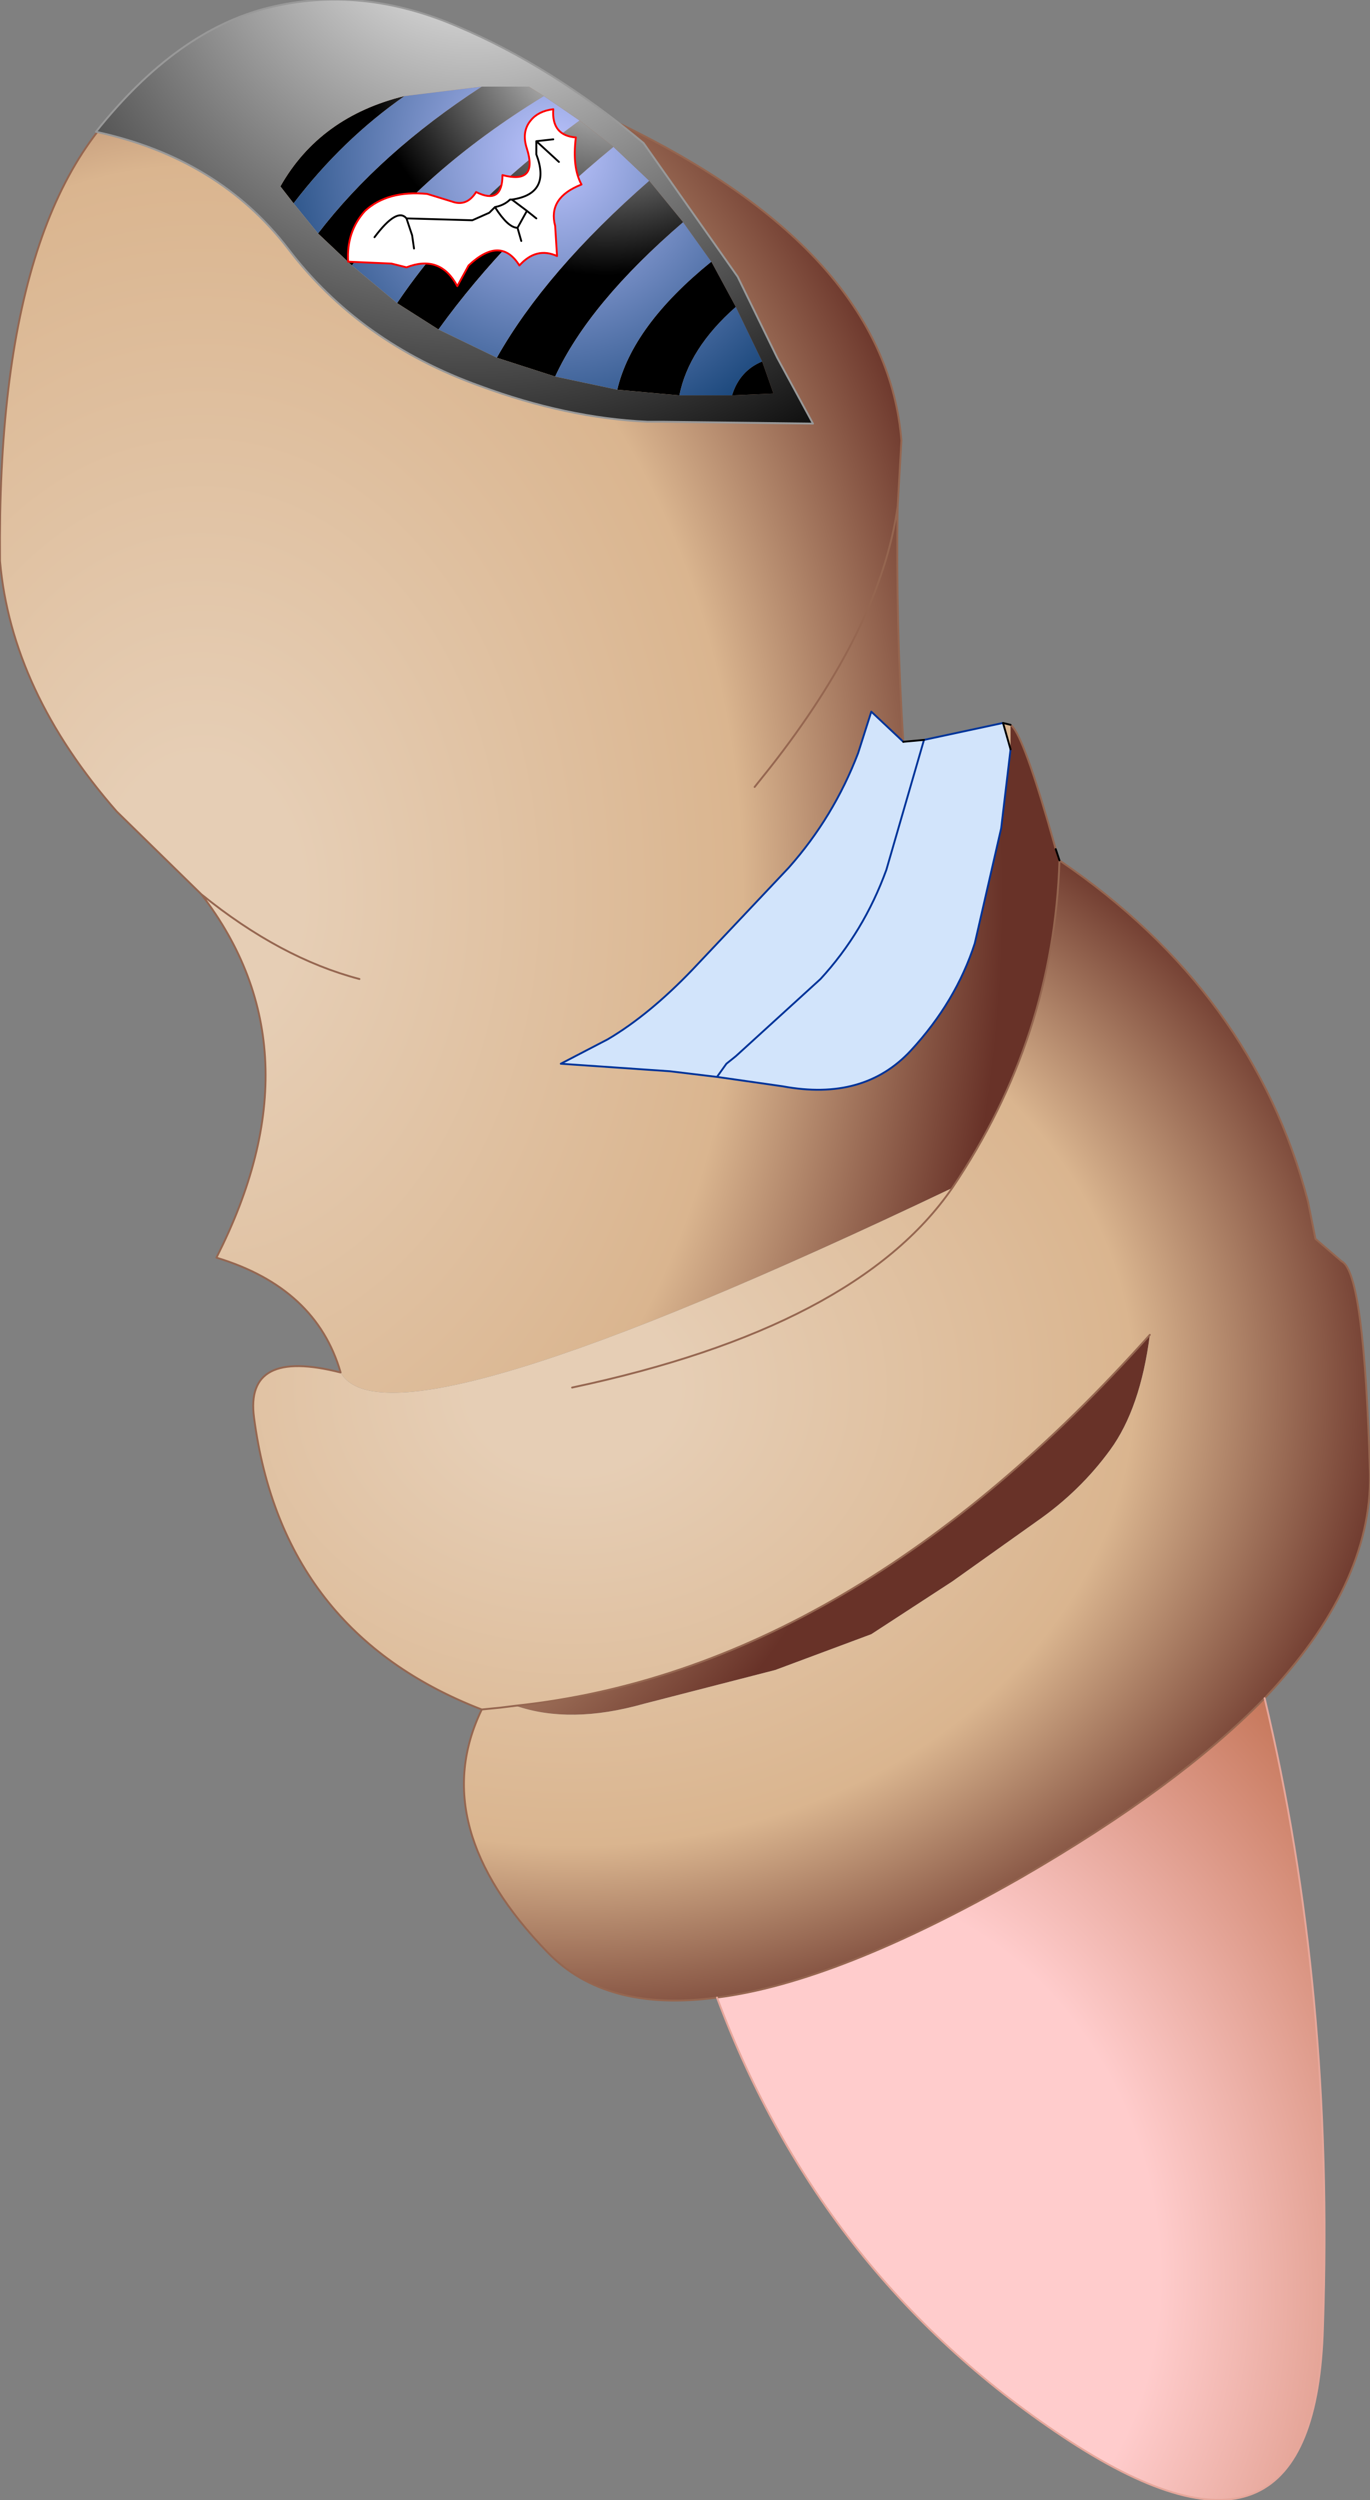 <?xml version="1.0" encoding="UTF-8" standalone="no"?>
<svg xmlns:xlink="http://www.w3.org/1999/xlink" height="66.4px" width="36.4px" xmlns="http://www.w3.org/2000/svg">
  <rect width="100%" height="100%" fill="#808080" stroke="none"/>
  <g transform="matrix(1.0, 0.0, 0.0, 1.0, 18.2, 33.65)">
    <path d="M5.8 -13.95 L6.35 -14.0 8.45 -14.45 8.65 -13.75 8.4 -11.65 7.7 -8.6 Q7.2 -7.05 6.0 -5.75 4.75 -4.4 2.6 -4.8 L0.85 -5.05 -0.4 -5.2 -3.3 -5.4 -2.05 -6.05 Q-0.95 -6.7 0.2 -7.9 L2.75 -10.6 Q3.95 -11.95 4.6 -13.65 L4.95 -14.75 5.8 -13.95 M0.85 -5.05 L1.1 -5.4 1.35 -5.6 3.6 -7.65 Q4.75 -8.9 5.35 -10.55 L6.35 -14.0 5.35 -10.55 Q4.75 -8.9 3.6 -7.65 L1.35 -5.6 1.1 -5.4 0.85 -5.05" fill="#d2e4fb" fill-rule="evenodd" stroke="none"/>
    <path d="M8.45 -14.45 L8.65 -14.4 8.65 -13.75 8.45 -14.45" fill="#dab58f" fill-rule="evenodd" stroke="none"/>
    <path d="M-9.15 2.8 Q-9.8 0.55 -12.45 -0.25 -9.65 -5.75 -12.85 -9.9 L-15.1 -12.1 Q-17.9 -15.3 -18.2 -18.75 -18.4 -38.75 -1.3 -30.15 5.35 -26.8 5.75 -21.95 L5.65 -20.2 Q5.6 -17.1 5.8 -13.95 L4.95 -14.75 4.6 -13.65 Q3.95 -11.95 2.75 -10.6 L0.2 -7.9 Q-0.95 -6.7 -2.05 -6.05 L-3.3 -5.4 -0.4 -5.2 0.85 -5.05 2.6 -4.8 Q4.75 -4.4 6.0 -5.75 7.2 -7.05 7.7 -8.6 L8.4 -11.65 8.65 -13.75 8.65 -14.4 Q8.95 -14.2 9.65 -11.8 L9.85 -11.1 9.95 -10.8 Q9.8 -6.1 7.1 -2.1 -7.9 5.05 -9.15 2.8 M9.85 -11.1 L9.95 -10.8 9.85 -11.1 M1.85 -12.75 L2.25 -13.25 Q5.2 -17.0 5.65 -20.2 5.2 -17.0 2.25 -13.25 L1.85 -12.75 M-12.85 -9.9 Q-10.75 -8.2 -8.65 -7.65 -10.75 -8.2 -12.85 -9.9 M12.35 1.8 Q12.1 3.75 11.3 4.85 10.5 5.95 9.35 6.75 L7.1 8.35 4.95 9.75 2.4 10.7 -1.1 11.6 Q-3.05 12.15 -4.5 11.65 4.4 10.7 12.35 1.8" fill="url(#gradient0)" fill-rule="evenodd" stroke="none"/>
    <path d="M9.95 -10.8 Q15.1 -7.3 16.55 -1.75 L16.75 -0.75 17.45 -0.15 Q18.05 0.15 18.2 5.5 18.25 8.45 15.4 11.45 13.1 13.8 8.95 16.2 4.05 19.0 0.85 19.4 -2.1 19.8 -3.65 18.2 -6.9 14.85 -5.4 11.75 -10.7 9.7 -11.45 4.0 -11.7 2.15 -9.15 2.8 -7.9 5.05 7.1 -2.1 9.8 -6.1 9.95 -10.8 M-4.5 11.65 Q-3.05 12.15 -1.1 11.6 L2.4 10.7 4.95 9.75 7.1 8.35 9.35 6.75 Q10.5 5.95 11.3 4.85 12.1 3.75 12.35 1.8 4.4 10.7 -4.5 11.65 L-4.9 11.7 -5.4 11.75 -4.9 11.7 -4.5 11.65 M-3.0 3.2 Q4.55 1.6 7.1 -2.1 4.55 1.6 -3.0 3.2" fill="url(#gradient1)" fill-rule="evenodd" stroke="none"/>
    <path d="M15.4 11.45 Q17.25 19.2 16.95 28.15 16.75 35.4 10.25 31.2 3.65 26.9 0.85 19.4 4.05 19.0 8.95 16.2 13.1 13.8 15.4 11.45" fill="url(#gradient2)" fill-rule="evenodd" stroke="none"/>
    <path d="M-9.15 2.8 Q-9.8 0.55 -12.45 -0.25 -9.65 -5.75 -12.85 -9.9 L-15.1 -12.1 Q-17.9 -15.3 -18.2 -18.75 -18.4 -38.75 -1.3 -30.15 5.35 -26.8 5.75 -21.95 L5.65 -20.2 Q5.6 -17.1 5.8 -13.95 M8.65 -14.4 Q8.95 -14.2 9.65 -11.8 L9.85 -11.1 M9.95 -10.8 Q15.1 -7.3 16.55 -1.75 L16.75 -0.75 17.45 -0.15 Q18.05 0.15 18.2 5.5 18.25 8.45 15.4 11.45 13.1 13.8 8.95 16.2 4.05 19.0 0.85 19.4 -2.1 19.8 -3.65 18.2 -6.9 14.85 -5.4 11.75 -10.7 9.7 -11.45 4.0 -11.7 2.15 -9.15 2.8 M7.1 -2.1 Q9.8 -6.1 9.95 -10.8 M5.65 -20.2 Q5.2 -17.0 2.25 -13.25 L1.85 -12.75 M-8.65 -7.65 Q-10.75 -8.2 -12.85 -9.9 M-4.5 11.65 L-4.9 11.7 -5.4 11.75 M-4.5 11.65 Q4.4 10.7 12.35 1.8 M7.1 -2.1 Q4.55 1.6 -3.0 3.2" fill="none" stroke="#956650" stroke-linecap="round" stroke-linejoin="round" stroke-width="0.05"/>
    <path d="M6.35 -14.0 L8.45 -14.45 M8.65 -13.75 L8.4 -11.65 7.7 -8.6 Q7.2 -7.05 6.0 -5.75 4.75 -4.4 2.6 -4.8 L0.85 -5.05 -0.4 -5.2 -3.3 -5.4 -2.05 -6.05 Q-0.95 -6.7 0.2 -7.9 L2.75 -10.6 Q3.95 -11.95 4.6 -13.65 L4.95 -14.75 5.8 -13.95 M6.35 -14.0 L5.35 -10.55 Q4.75 -8.9 3.6 -7.65 L1.35 -5.6 1.1 -5.4 0.85 -5.05" fill="none" stroke="#003399" stroke-linecap="round" stroke-linejoin="round" stroke-width="0.05"/>
    <path d="M5.8 -13.95 L6.35 -14.0 M8.45 -14.45 L8.65 -14.4 M9.95 -10.8 L9.85 -11.1 M8.65 -13.75 L8.45 -14.45" fill="none" stroke="#000000" stroke-linecap="round" stroke-linejoin="round" stroke-width="0.05"/>
    <path d="M15.4 11.45 Q17.25 19.2 16.95 28.15 16.75 35.4 10.25 31.2 3.65 26.9 0.85 19.4" fill="none" stroke="#e6a79b" stroke-linecap="round" stroke-linejoin="round" stroke-width="0.05"/>
    <path d="M2.05 -24.05 L2.35 -23.2 1.25 -23.15 Q1.45 -23.8 2.05 -24.05 M-0.15 -23.15 L-1.8 -23.3 Q-1.4 -25.0 0.7 -26.7 L1.35 -25.5 Q0.1 -24.4 -0.15 -23.15 M-3.45 -23.65 L-5.0 -24.15 Q-3.7 -26.45 -0.95 -28.85 L-0.05 -27.75 Q-2.55 -25.6 -3.45 -23.65 M-6.55 -24.9 L-7.65 -25.6 Q-5.9 -28.2 -2.8 -30.45 L-1.9 -29.75 Q-4.75 -27.4 -6.55 -24.9 M-8.85 -26.6 L-9.75 -27.45 Q-8.1 -29.6 -5.4 -31.35 L-4.15 -31.35 -3.75 -31.1 Q-7.0 -29.1 -8.85 -26.6 M-10.4 -28.25 L-10.75 -28.7 Q-9.7 -30.55 -7.45 -31.1 -9.1 -29.95 -10.4 -28.25" fill="url(#gradient3)" fill-rule="evenodd" stroke="none"/>
    <path d="M1.35 -25.5 L2.05 -24.05 Q1.45 -23.8 1.25 -23.15 L-0.15 -23.15 Q0.1 -24.4 1.35 -25.5 M-1.8 -23.3 L-3.45 -23.65 Q-2.55 -25.6 -0.05 -27.75 L0.7 -26.7 Q-1.4 -25.0 -1.8 -23.3 M-5.0 -24.15 L-6.55 -24.9 Q-4.75 -27.4 -1.9 -29.75 L-0.95 -28.85 Q-3.7 -26.45 -5.0 -24.15 M-7.65 -25.6 L-8.85 -26.6 Q-7.0 -29.1 -3.75 -31.1 L-2.8 -30.45 Q-5.9 -28.2 -7.65 -25.6 M-9.75 -27.45 L-10.4 -28.25 Q-9.1 -29.95 -7.45 -31.1 L-5.4 -31.35 Q-8.1 -29.6 -9.75 -27.45" fill="url(#gradient4)" fill-rule="evenodd" stroke="none"/>
    <path d="M2.05 -24.05 L1.35 -25.5 0.7 -26.7 -0.05 -27.75 -0.95 -28.85 -1.9 -29.75 -2.8 -30.45 -3.75 -31.1 -4.15 -31.35 -5.4 -31.35 -7.45 -31.1 Q-9.7 -30.55 -10.75 -28.7 L-10.4 -28.25 -9.75 -27.45 -8.85 -26.6 -7.65 -25.6 -6.55 -24.9 -5.0 -24.15 -3.45 -23.65 -1.8 -23.3 -0.15 -23.15 1.25 -23.15 2.35 -23.2 2.05 -24.05 M2.45 -24.15 L3.4 -22.4 -0.6 -22.45 -1.0 -22.45 Q-3.15 -22.55 -5.45 -23.4 -8.65 -24.55 -10.55 -27.05 -12.4 -29.45 -15.65 -30.15 -13.5 -32.85 -11.05 -33.45 -8.6 -34.05 -6.05 -32.95 -3.55 -31.9 -1.1 -29.85 L1.4 -26.3 2.45 -24.15" fill="url(#gradient5)" fill-rule="evenodd" stroke="none"/>
    <path d="M2.45 -24.15 L1.4 -26.3 -1.1 -29.85 Q-3.55 -31.9 -6.05 -32.95 -8.6 -34.05 -11.05 -33.45 -13.5 -32.85 -15.65 -30.15 -12.4 -29.45 -10.55 -27.05 -8.65 -24.55 -5.45 -23.4 -3.15 -22.55 -1.0 -22.45 L-0.6 -22.45 3.4 -22.4 2.45 -24.15 Z" fill="none" stroke="#999999" stroke-linecap="round" stroke-linejoin="round" stroke-width="0.05"/>
    <path d="M-3.5 -29.95 L-3.95 -29.9 -3.95 -29.55 Q-3.55 -28.5 -4.6 -28.35 L-4.65 -28.35 Q-4.8 -28.2 -5.05 -28.15 L-5.2 -28.0 -5.65 -27.8 -7.4 -27.85 Q-7.65 -28.15 -8.25 -27.35 -7.65 -28.15 -7.4 -27.85 L-5.65 -27.8 -5.2 -28.0 -5.05 -28.15 Q-4.8 -28.2 -4.65 -28.35 L-4.6 -28.35 Q-3.55 -28.5 -3.95 -29.55 L-3.95 -29.9 -3.5 -29.95 M-5.55 -28.55 Q-4.85 -28.2 -4.85 -29.0 -3.9 -28.75 -4.2 -29.7 -4.35 -30.15 -4.1 -30.45 -3.9 -30.7 -3.5 -30.75 -3.55 -30.05 -2.9 -30.0 -3.0 -29.2 -2.75 -28.75 -3.65 -28.4 -3.45 -27.65 L-3.4 -26.85 Q-3.95 -27.1 -4.4 -26.6 -4.9 -27.4 -5.75 -26.6 L-6.05 -26.05 Q-6.5 -26.9 -7.4 -26.55 L-7.8 -26.65 -8.95 -26.7 Q-9.0 -27.5 -8.5 -28.05 -7.9 -28.6 -6.85 -28.5 L-6.2 -28.3 Q-5.8 -28.15 -5.55 -28.55 M-4.45 -27.6 Q-4.7 -27.6 -5.05 -28.15 -4.7 -27.6 -4.45 -27.6 L-4.2 -28.05 -3.95 -27.85 -4.2 -28.05 -4.45 -27.6 -4.35 -27.25 -4.45 -27.6 M-3.35 -29.35 L-3.95 -29.9 -3.35 -29.35 M-4.6 -28.35 L-4.2 -28.05 -4.6 -28.35 M-7.4 -27.85 L-7.25 -27.4 -7.2 -27.05 -7.25 -27.4 -7.4 -27.85" fill="#ffffff" fill-rule="evenodd" stroke="none"/>
    <path d="M-8.25 -27.35 Q-7.65 -28.15 -7.4 -27.85 L-5.65 -27.8 -5.2 -28.0 -5.05 -28.15 Q-4.8 -28.2 -4.65 -28.35 L-4.6 -28.35 Q-3.55 -28.5 -3.95 -29.55 L-3.95 -29.9 -3.5 -29.95 M-7.2 -27.05 L-7.25 -27.4 -7.4 -27.85 M-3.95 -27.85 L-4.2 -28.05 -4.45 -27.6 -4.35 -27.25 M-4.2 -28.05 L-4.6 -28.35 M-3.95 -29.9 L-3.35 -29.35 M-5.05 -28.15 Q-4.7 -27.6 -4.45 -27.6" fill="none" stroke="#000000" stroke-linecap="round" stroke-linejoin="round" stroke-width="0.05"/>
    <path d="M-5.55 -28.55 Q-4.85 -28.2 -4.85 -29.0 -3.9 -28.75 -4.2 -29.7 -4.35 -30.15 -4.1 -30.45 -3.9 -30.7 -3.5 -30.75 -3.55 -30.05 -2.9 -30.0 -3.0 -29.2 -2.75 -28.75 -3.65 -28.4 -3.45 -27.65 L-3.4 -26.85 Q-3.95 -27.1 -4.4 -26.6 -4.9 -27.4 -5.75 -26.6 L-6.05 -26.05 Q-6.5 -26.9 -7.4 -26.55 L-7.8 -26.65 -8.95 -26.7 Q-9.0 -27.5 -8.5 -28.05 -7.9 -28.6 -6.85 -28.5 L-6.2 -28.3 Q-5.8 -28.15 -5.55 -28.55" fill="none" stroke="#ff0000" stroke-linecap="round" stroke-linejoin="round" stroke-width="0.05"/>
  </g>
  <defs>
    <radialGradient cx="0" cy="0" gradientTransform="matrix(0.026, 0.0, 0.0, 0.035, -12.85, -9.9)" gradientUnits="userSpaceOnUse" id="gradient0" r="819.2" spreadMethod="pad">
      <stop offset="0.125" stop-color="#e6ceb5"/>
      <stop offset="0.675" stop-color="#dab58f"/>
      <stop offset="1.0" stop-color="#683228"/>
    </radialGradient>
    <radialGradient cx="0" cy="0" gradientTransform="matrix(0.027, 0.0, 0.0, 0.022, -3.0, 3.2)" gradientUnits="userSpaceOnUse" id="gradient1" r="819.2" spreadMethod="pad">
      <stop offset="0.125" stop-color="#e6ceb5"/>
      <stop offset="0.675" stop-color="#dab58f"/>
      <stop offset="1.0" stop-color="#683228"/>
    </radialGradient>
    <radialGradient cx="0" cy="0" gradientTransform="matrix(0.028, -0.007, 0.009, 0.033, 4.4, 25.85)" gradientUnits="userSpaceOnUse" id="gradient2" r="819.2" spreadMethod="pad">
      <stop offset="0.341" stop-color="#ffcccc"/>
      <stop offset="0.725" stop-color="#c7795d"/>
      <stop offset="0.945" stop-color="#784938"/>
    </radialGradient>
    <radialGradient cx="0" cy="0" gradientTransform="matrix(0.008, 0.0, 0.0, 0.008, -2.1, -32.9)" gradientUnits="userSpaceOnUse" id="gradient3" r="819.2" spreadMethod="pad">
      <stop offset="0.0" stop-color="#ffffff"/>
      <stop offset="1.0" stop-color="#000000"/>
    </radialGradient>
    <radialGradient cx="0" cy="0" gradientTransform="matrix(0.015, 0.0, 0.0, 0.015, -3.55, -29.55)" gradientUnits="userSpaceOnUse" id="gradient4" r="819.2" spreadMethod="pad">
      <stop offset="0.0" stop-color="#bec5ff"/>
      <stop offset="0.765" stop-color="#003366"/>
    </radialGradient>
    <radialGradient cx="0" cy="0" gradientTransform="matrix(0.022, 0.0, 0.0, 0.022, -5.65, -36.75)" gradientUnits="userSpaceOnUse" id="gradient5" r="819.2" spreadMethod="pad">
      <stop offset="0.0" stop-color="#ffffff"/>
      <stop offset="1.0" stop-color="#000000"/>
    </radialGradient>
  </defs>
</svg>
